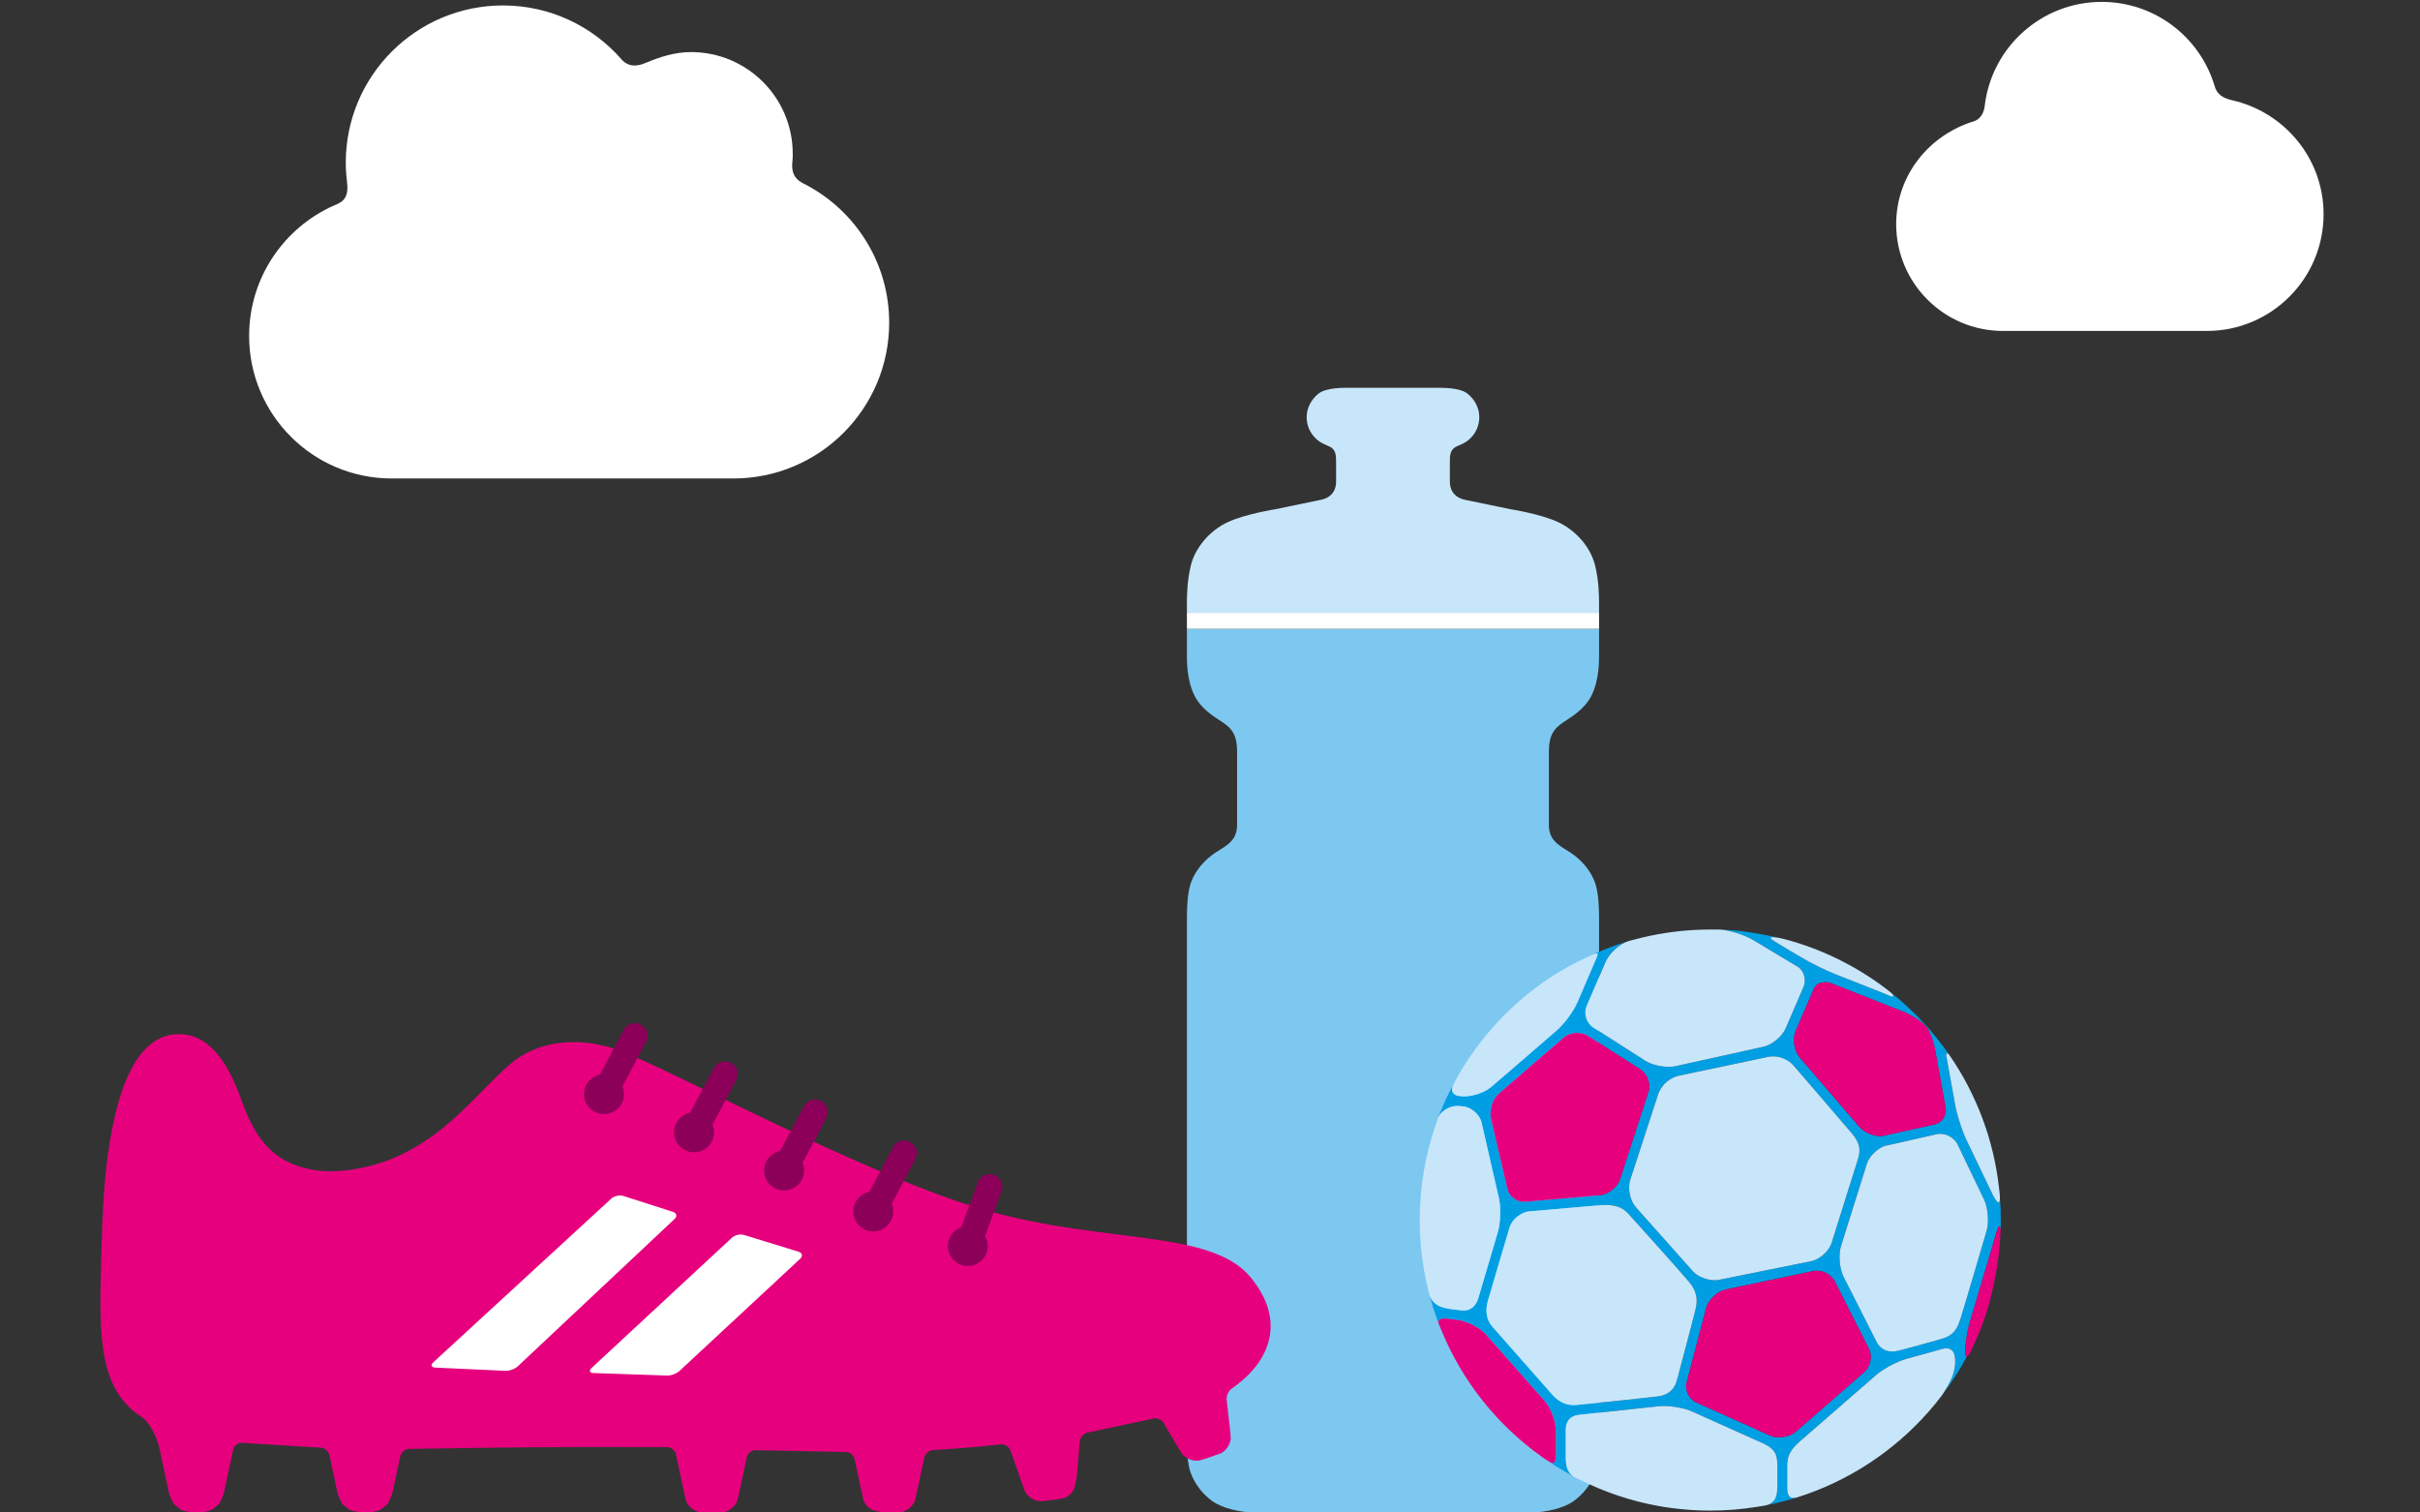 <?xml version="1.0" encoding="utf-8"?>
<!-- Generator: Adobe Illustrator 16.0.0, SVG Export Plug-In . SVG Version: 6.00 Build 0)  -->
<!DOCTYPE svg PUBLIC "-//W3C//DTD SVG 1.1//EN" "http://www.w3.org/Graphics/SVG/1.1/DTD/svg11.dtd">
<svg version="1.1" id="Lager_1" xmlns="http://www.w3.org/2000/svg" xmlns:xlink="http://www.w3.org/1999/xlink" x="0px" y="0px"
	 viewBox="0 0 1280 800" enable-background="new 0 0 1280 800" xml:space="preserve">
<rect x="0" y="0" width="1280" height="800" fill="#333333" stroke="none"/>
<path fill="#FFFFFF" d="M1171.299,45.25C1163.553,19.645,1139.787,1,1111.658,1c-31.947,0-58.266,24.045-61.887,55.016
	c-0.266,2.271-1.373,6.801-5.926,8.199c-23.482,7.238-40.906,28.514-40.906,54.32c0,31.207,25.299,56.508,56.518,56.508
	c23.525,0,83.328,0,107.797,0c34.098,0,61.746-27.645,61.746-61.748c0-29.557-20.807-54.092-48.506-60.316
	C1173.021,51.303,1171.949,47.387,1171.299,45.25z"/>
<path fill="#FFFFFF" d="M419.167,84.924c0.161-1.172,0.128-2.379,0.128-3.59c0-29.695-24.092-53.785-53.805-53.785
	c-8.723,0-16.692,2.645-24.22,5.807c-7.313,3.064-10.833-0.008-12.697-2.137c-15.241-17.367-37.594-28.338-62.516-28.338
	c-45.935,0-83.177,37.244-83.177,83.184c0,3.676,0.304,7.287,0.723,10.848c1.08,9.146-4.044,10.482-6.748,11.674
	c-26.547,11.682-45.092,38.213-45.092,69.082c0,41.648,33.769,75.408,75.437,75.408c41.657,0,135.177,0,180.69,0
	c45.529,0,82.42-36.906,82.42-82.41c0-31.594-17.79-59.035-43.896-72.865C423.628,96.324,417.872,94.354,419.167,84.924z"/>
<g>
	<path fill="#7DC8F0" d="M832.859,452.535c-6-4.676-13.611-6.398-13.611-16.201v-38.537c0-11.109,3.977-13.367,10.472-17.635
		c4.968-3.246,9.658-7.182,12.216-12.549c4.191-8.871,3.849-18.807,3.849-23.215v-11.783H736.783H627.785v11.783
		c0,4.408-0.355,14.344,3.85,23.215c2.537,5.367,7.236,9.303,12.204,12.549c6.495,4.268,10.483,6.525,10.483,17.635v38.537
		c0,9.803-7.635,11.525-13.623,16.201c-4.27,3.334-7.838,7.559-10.085,12.549c-1.817,4.002-2.829,9.936-2.829,21.141v278.443
		c0,4.408,0.688,10.75,1.946,14.191c2.237,6.152,6.323,11.422,11.569,15.184c5.269,3.742,14.752,5.957,22.592,5.957h72.891h72.896
		c7.827,0,17.312-2.215,22.58-5.957c5.246-3.762,9.333-9.031,11.592-15.184c1.245-3.441,1.934-9.783,1.934-14.191V486.225
		c0-11.205-1.01-17.139-2.839-21.141C840.71,460.094,837.119,455.869,832.859,452.535z"/>
	<path fill="#C8E6FA" d="M843.827,299.627c-1.161-4.967-3.568-9.516-6.856-13.494c-3.466-4.172-8.217-7.893-13.077-10.086
		c-9.483-4.291-24.859-6.688-24.859-6.688l-24.317-5.033c-4.312-0.904-7.85-3.859-7.85-9.666v-10.387c0-3.15,0.13-5.775,2.408-7.463
		c0.646-0.484,1.883-1.021,3.785-1.85c5.518-2.398,9.377-7.891,9.377-14.289c0-5.021-2.484-9.344-6.065-12.322
		c-4.097-3.41-13.127-3.248-17.537-3.248h-22.052h-22.055c-4.42,0-13.451-0.162-17.537,3.248c-3.58,2.979-6.063,7.301-6.063,12.322
		c0,6.398,3.86,11.891,9.377,14.289c1.891,0.828,3.128,1.365,3.784,1.85c2.268,1.688,2.408,4.313,2.408,7.463v10.387
		c0,5.807-3.537,8.762-7.859,9.666l-24.291,5.033c0,0-15.396,2.396-24.88,6.688c-4.871,2.193-9.624,5.914-13.075,10.086
		c-3.289,3.979-5.699,8.527-6.85,13.494c-1.83,7.805-1.957,15.16-1.957,19.568v4.936h108.998h109.001v-4.936
		C845.784,314.787,845.634,307.432,843.827,299.627z"/>
	<polygon fill="#FFFFFF" points="736.783,324.131 627.785,324.131 627.785,332.615 736.783,332.615 845.784,332.615 
		845.784,324.131 	"/>
</g>
<g>
	<path fill="#E6007E" d="M661.444,675.564c-20.947-25.311-75.949-17.516-138.729-35.033
		c-62.797-17.535-172.016-76.924-195.881-85.205c-23.857-8.262-44.549-3.391-57.271,7.727
		c-17.256,15.115-31.063,34.785-56.861,47.445c-14.518,7.123-34.177,10.75-47.387,8.213c-16.527-3.154-28.424-10.967-37.377-36.24
		c-6.558-18.494-15.922-34.23-31.339-35.406c-23.631-1.814-35.681,27.711-40.569,72.084c-1.334,12.111-1.854,24.807-2.267,38.9
		c-0.108,3.291-0.193,6.514-0.295,9.623c-1.173,41.4-0.788,67.549,21.786,82.043c3.357,2.182,6.65,9.205,6.65,9.205
		c0.889,1.895,1.964,5.137,2.417,7.188l4.854,22.689c0.446,2.047,1.763,5.156,2.94,6.887l3.568,2.887
		c1.939,0.773,5.25,1.43,7.348,1.43h1.713c2.108,0,5.417-0.656,7.356-1.43l3.569-2.887c1.184-1.73,2.493-4.84,2.94-6.887
		l4.761-22.188c0.438-2.047,2.502-3.611,4.61-3.441l41.626,2.553c2.099,0.084,4.174,1.848,4.618,3.912l4.115,19.164
		c0.429,2.047,1.748,5.156,2.939,6.887l3.554,2.887c1.938,0.773,5.264,1.43,7.363,1.43h1.706c2.1,0,5.407-0.656,7.363-1.43
		l3.561-2.887c1.168-1.73,2.487-4.84,2.931-6.887l4.006-18.625c0.42-2.051,2.519-3.762,4.602-3.814c0,0,60.521-0.988,90.593-0.988
		c11.621,0,45.942,0.031,45.942,0.031c2.1,0.068,4.165,1.797,4.619,3.848l4.198,19.549c0.437,2.047,1.024,4.5,1.311,5.441
		c0,0,0,0,0.454,0.789c1.209,2.068,3.207,3.713,5.474,4.486c0.925,0.316,0.925,0.316,0.925,0.316c1.024,0.086,3.594,0.17,5.693,0.17
		h1.696c2.099,0,5.089-0.17,6.617-0.371c0,0,0,0,1.275-0.654c1.579-0.822,2.974-2.064,3.948-3.543
		c0.588-0.891,0.588-0.891,0.588-0.891c0.353-1.109,1.008-3.697,1.427-5.744l3.897-18.121c0.436-2.051,2.519-3.68,4.619-3.629
		l47.748,0.957c2.1,0.018,4.182,1.715,4.619,3.764l3.645,17.029c0.436,2.047,1.058,4.551,1.377,5.543c0,0,0,0,0.47,0.805
		c1.696,2.84,4.551,3.695,4.551,3.695c1.998,0.639,5.357,1.16,7.458,1.16h1.712c2.1,0,4.568-0.068,5.51-0.152c0,0,0,0,0.806-0.234
		c2.434-0.756,4.618-2.518,5.861-4.736c0.401-0.74,0.401-0.74,0.401-0.74c0.27-0.889,0.841-3.293,1.276-5.34l3.831-17.871
		c0.454-2.049,2.537-3.811,4.618-3.947c0,0,15.502-0.904,24.791-1.848c5.341-0.535,11.067-1.154,11.067-1.154
		c2.099-0.238,4.366,1.205,5.072,3.188l5.929,16.965c0.705,1.982,1.546,4.215,1.864,4.969c0,0,0,0,0.42,0.641
		c1.46,2.115,3.845,3.66,6.383,4.148c0.907,0.168,0.907,0.168,0.907,0.168c0.991-0.033,3.511-0.287,5.592-0.555l1.697-0.203
		c2.065-0.268,4.869-0.754,6.214-1.074c0,0,0,0,1.074-0.672c2.571-1.578,3.376-3.729,3.376-3.729
		c0.739-1.963,1.479-5.273,1.679-7.373l1.548-18.105c0.185-2.098,2.015-4.164,4.064-4.584l34.629-7.391
		c2.05-0.537,4.587,0.521,5.644,2.318l7.156,12.059c1.076,1.832,2.385,3.898,2.904,4.652c0,0,0,0,0.604,0.57
		c1.9,1.73,4.537,2.723,7.072,2.637c0.855-0.016,0.855-0.016,0.855-0.016c0.908-0.221,3.277-0.939,5.275-1.629l1.594-0.539
		c2-0.67,4.283-1.494,5.09-1.83c0,0,0,0,0.654-0.436c1.965-1.361,3.441-3.512,4.033-5.813c0.264-1.041,0.264-1.041,0.264-1.041
		c-0.012-1.158-0.213-3.813-0.451-5.912l-1.713-15.098c-0.234-2.1,1.023-4.754,2.789-5.879c0,0,0.686-0.469,2.486-1.83
		C672.778,718.393,679.563,697.516,661.444,675.564z"/>
	<path fill="#E10714" d="M569.003,787.201"/>
	<g>
		<path fill="#8C005A" d="M338.993,541.959c-3.29-1.746-7.372-0.486-9.129,2.787l-12.512,23.582
			c-4.828,0.975-8.464,5.254-8.464,10.379c0,5.844,4.729,10.563,10.581,10.563c5.835,0,10.581-4.719,10.581-10.563
			c0-1.428-0.285-2.807-0.806-4.049l12.52-23.596C343.528,547.77,342.268,543.705,338.993,541.959z"/>
		<path fill="#8C005A" d="M386.625,562.182c-3.293-1.766-7.374-0.504-9.12,2.771l-12.512,23.58
			c-4.836,0.973-8.482,5.256-8.482,10.381c0,5.826,4.735,10.578,10.599,10.578c5.843,0,10.58-4.752,10.58-10.578
			c0-1.447-0.286-2.807-0.822-4.051l12.529-23.598C391.159,567.992,389.9,563.91,386.625,562.182z"/>
		<path fill="#8C005A" d="M434.255,582.367c-3.291-1.744-7.372-0.486-9.119,2.789l-12.529,23.598
			c-4.821,0.975-8.465,5.238-8.465,10.363c0,5.844,4.737,10.578,10.598,10.578c5.845,0,10.582-4.734,10.582-10.578
			c0-1.445-0.303-2.807-0.824-4.047l12.547-23.584C438.789,588.195,437.531,584.113,434.255,582.367z"/>
		<path fill="#8C005A" d="M481.4,604.035c-3.277-1.766-7.374-0.506-9.104,2.77l-12.529,23.598c-4.836,0.957-8.465,5.24-8.465,10.363
			c0,5.846,4.718,10.578,10.582,10.578c5.844,0,10.581-4.732,10.581-10.578c0-1.428-0.286-2.805-0.807-4.031l12.53-23.598
			C485.936,609.846,484.692,605.764,481.4,604.035z"/>
		<path fill="#8C005A" d="M525.806,621.449c-3.478-1.291-7.375,0.506-8.651,3.998l-8.75,23.646
			c-4.115,1.461-7.086,5.344-7.086,9.961c0,5.828,4.752,10.582,10.58,10.582c5.862,0,10.599-4.754,10.599-10.582
			c0-1.93-0.554-3.729-1.461-5.273l8.75-23.682C531.062,626.605,529.299,622.744,525.806,621.449z"/>
	</g>
	<g>
		<g>
			<path fill="#FFFFFF" d="M312.944,723.531c-1.545,1.412-1.091,2.654,0.991,2.721l38.914,1.311
				c2.101,0.084,5.089-1.041,6.601-2.471l63.788-59.285c1.528-1.443,1.158-3.107-0.856-3.729l-28.837-8.867
				c-1.999-0.621-4.904,0.051-6.432,1.477L312.944,723.531z"/>
		</g>
		<g>
			<path fill="#FFFFFF" d="M329.722,632.586c-1.996-0.639-4.903,0-6.432,1.428l-94.12,86.578c-1.537,1.428-1.082,2.67,1.007,2.771
				l37.144,1.713c2.1,0.102,5.062-1.008,6.591-2.434l82.868-77.865c1.528-1.443,1.141-3.156-0.857-3.795L329.722,632.586z"/>
		</g>
	</g>
</g>
<g>
	<g>
		<path fill="#009FE4" d="M910.4,491.703c0.634,0.078,1.88,0.281,2.566,0.406c4.773,0.875,10.666,2.918,14.203,5.035
			c0,0.008,0.01,0.008,0.01,0.008l14.141,8.484l9.514,5.707c3.305,1.984,4.71,6.871,3.073,10.664l-9.419,21.898
			c-1.838,4.277-7.224,8.73-11.764,9.738l-46.41,10.27c-1.046,0.238-2.26,0.359-3.611,0.359c-4.446,0-9.451-1.285-12.439-3.191
			l-27.625-17.668c-3.516-2.242-5.1-7.375-3.453-11.219l10.063-23.469c0-0.008,0-0.008,0-0.008
			c1.806-4.211,6.896-8.957,11.288-10.633c-3.168,0.945-6.304,1.953-9.355,3.133c-5.576,2.164-8.627,3.719-8.521,3.672
			c1.183-0.512,1.9-0.59,2.217-0.59l0,0c0.043,0,0.085,0.012,0.127,0.012c0.021,0.301-0.021,1.027-0.58,2.344l-10.064,23.473
			c-1.984,4.641-6.895,11.363-10.718,14.668l-20.18,17.465c-4.118,3.574-10.834,9.336-14.921,12.816
			c-3.484,2.961-10.539,5.23-15.354,4.789l-1.131-0.105c-0.01,0-0.01,0-0.01,0c-1.742-0.172-3.02-0.852-3.622-1.93
			c-0.603-1.082-0.507-2.539,0.274-4.102c0.021-0.051-0.602,1.031-1.13,2.098c-1.214,2.461-1.89,3.578-2.798,5.594
			c-1.046,2.289-2.112,4.668-3.041,7.023c-0.275,0.703-1.151,2.824-0.708,2.059c1.742-3.332,6.441-5.918,10.538-5.52v0.004
			l1.131,0.105l0,0l1.182,0.109c4.33,0.402,8.808,4.332,9.779,8.57l9.176,40.004c1.109,4.879,0.855,13.063-0.56,17.867
			L781.91,686.68c-1.066,3.613-3.76,6.938-8.775,6.422c-3.686-0.371-7.055-0.855-7.055-0.855c-6.271-1.047-8.69-3.781-9.883-6.926
			c1.309,4.867,2.851,9.641,4.613,14.297c-0.094-0.508-0.041-0.918,0.18-1.227c0.35-0.496,1.352-1.035,3.094-1.035
			c0.412,0,0.855,0.031,1.311,0.098l6.051,0.789c4.793,0.645,11.563,4.246,14.772,7.879l30.792,34.902
			c3.2,3.629,5.914,10.789,5.914,15.625v13.602c0,2.98-1.13,4.234-2.861,3.254c0,0,0.865,0.77,3.136,2.176
			c3.021,1.879,6.093,3.672,9.239,5.344c-3.727-2.348-4.266-6.074-4.266-10.773v-13.602c0-6.188,3.442-7.93,7.519-8.371l41.765-4.48
			c0.738-0.07,1.572-0.113,2.471-0.113h0.01c4.975,0,11.32,1.223,15.08,2.914c0,0,30.454,13.652,37.529,16.844
			c7.074,3.176,7.508,7.125,7.508,11.582v12.008c0.021,6.07-2.439,8.129-5.386,9.027c5.607-1.109,11.099-2.523,16.474-4.234
			c-0.18,0.063-0.369,0.117-0.518,0.16c-4.129,1.266-5.322-1.102-5.322-4.953v-12.008c0.011-6.926,3.98-10.262,8.047-13.801
			l38.85-33.824c3.812-3.324,11.141-7.254,16.019-8.617l19.419-5.363c0.603-0.156,1.193-0.242,1.754-0.242l0,0
			c2.587,0,4.318,1.742,4.562,4.465c0,0.328,0.792,3.371-0.718,8.672c-0.729,2.574-2.482,5.922-4.014,8.5l-0.031,0.496
			c4.087-5.66,7.804-11.605,11.109-17.793c-0.729,0.074-1.141-1.203-0.951-3.367c0.423-4.797,1.268-10.531,2.365-14.258
			l14.795-49.84c0.739-2.484,1.668-1.027,1.668,0.789c0.064-1.824,0.105-3.664,0.105-5.5c0-4.023-0.158-7.996-0.465-11.934
			c0.054,3.18-0.907,4.16-3.674-1.215l-14.023-29.199c-2.25-4.672-4.932-12.938-5.861-18.035l-4.002-22.035
			c0,0-0.602-3.152-0.803-4.406c-0.2-1.254,0.391-2.266,1.785-0.242c-0.316-0.461-0.634-0.914-0.951-1.371
			c-8.299-11.777-18.226-22.336-29.43-31.355l-0.496-0.395c0.887,0.699,1.922,2.703-0.295,1.82
			c-2.229-0.891-4.731-1.992-4.731-1.992l-24.899-9.844h-0.012c-4.973-1.973-12.745-5.809-17.338-8.566
			c0,0-13.095-7.648-15.787-9.516c-1.774-1.234-0.423-1.52,1.964-1.246c0.19,0.027,0.391,0.055,0.591,0.074
			c0,0-0.189-0.078-1.088-0.285c-3.705-0.848-15.701-3.297-25.375-3.738C912.555,491.824,911.161,491.703,910.4,491.703z
			 M949.715,545.363l9.567-22.188c1.172-2.746,3.474-3.668,6.515-3.668c0.93,0,1.838,0.168,2.703,0.512c0,0,0,0,0.012,0.004
			l37.709,14.906c4.783,1.895,9.514,4.609,12.998,8.668c0.846,0.988,3.264,5.941,4.267,11.465l5.607,30.828
			c0.718,3.938-1.816,7.84-5.66,8.844c-0.073,0.012-0.158,0.02-0.243,0.035l-26.146,5.793c-0.401,0.09-0.792,0.195-1.193,0.316
			c-0.338,0.031-0.687,0.059-1.046,0.059c-4.139,0-8.859-1.996-11.214-4.734l-0.138-0.16c0-0.004,0-0.004,0-0.004l-30.972-36.047
			c-0.011-0.004-0.011-0.004-0.011-0.004l-0.612-0.715C948.934,555.871,947.951,549.5,949.715,545.363z M887.443,569.094
			c0,0,39.135-8.258,47.467-10.02c5.924-1.262,11.183,1.559,13.58,4.336c0,0,25.702,29.82,30.982,36.055
			c5.27,6.234,4.34,10.109,2.967,14.492l-13.664,43.453c-1.373,4.328-6.272,8.754-10.729,9.652l-48.881,9.883
			c-0.676,0.125-1.405,0.199-2.187,0.199c-4.267,0-9.166-2.027-11.658-4.813l-30.095-33.824c-3.041-3.41-4.404-9.949-2.988-14.289
			l14.709-45.133C878.215,575.168,881.572,570.742,887.443,569.094z M788.637,591.809c-1.014-4.316,0.781-10.438,3.832-13.082
			l34.615-29.965c1.774-1.531,4.372-2.414,7.128-2.414l0,0c2.102,0,4.097,0.535,5.597,1.492l27.613,17.656
			c0,0.004,0.012,0.004,0.012,0.004l0.316,0.207c3.601,2.301,5.522,7.68,4.203,11.75l-15.08,46.289
			c-1.383,4.211-6.271,8.098-10.697,8.477l-37.762,3.266l-1.763,0.156c-0.222,0.012-0.433,0.031-0.655,0.031
			c-3.991,0-7.814-2.996-8.701-6.82L788.637,591.809z M876.895,738.582c-6.398,0.844-36.525,3.949-42.936,4.531
			c-6.41,0.59-10.254-2.441-13.01-5.566l-31.627-35.859c-3.041-3.445-3.865-8.145-2.375-13.52
			c1.499-5.363,11.51-38.953,11.51-38.953c1.256-4.223,6.019-8.109,10.4-8.488c0,0,30.688-2.641,37.773-3.266
			c7.096-0.633,11.414,0.992,14.667,4.543c3.263,3.547,27.814,30.93,32.017,35.965c4.203,5.027,4.773,9.145,3.496,14.594
			c-1.277,5.43-9.8,37.309-9.8,37.309C885.902,734.125,883.294,737.738,876.895,738.582z M986.178,725.637l-36.283,31.625
			c-2.102,1.828-5.523,2.969-8.924,2.969c-1.795,0-3.463-0.316-4.814-0.93l-38.986-17.496c-3.813-1.711-6.136-6.559-5.08-10.594
			l9.8-37.316l0,0l0.538-2.059c1.141-4.352,5.83-8.82,10.232-9.75l46.475-9.809c0.549-0.105,1.14-0.168,1.742-0.168l0,0
			c3.896,0,7.92,2.355,9.566,5.598l17.445,34.422c0,0,0,0,0.01,0.012l0.655,1.297C990.486,717.25,989.398,722.836,986.178,725.637z
			 M1026.242,708.359c0,0-12.715,3.645-21.69,5.969c-6.979,1.805-10.433-1.531-11.975-4.563l-17.456-34.438
			c-2.164-4.277-2.787-11.762-1.34-16.336l13.674-43.465c1.268-4.031,5.586-8.172,9.758-9.535c0.369-0.051,0.75-0.094,1.108-0.18
			l26.03-5.879c0.074-0.02,0.147-0.047,0.222-0.063c0.507-0.094,1.014-0.164,1.552-0.164c3.813,0,7.709,2.34,9.25,5.563
			l14.035,29.203c2.09,4.352,2.703,11.934,1.33,16.559c0,0-11.5,39.324-13.939,46.961
			C1034.361,705.625,1030.655,707.145,1026.242,708.359z"/>
	</g>
	<g>
		<path fill="#C8E6FA" d="M1054.141,632.191c3.252,6.316,4.002,3.875,3.568-0.645l-0.464-3.988
			c-2.851-24.762-11.838-48.715-25.999-69.277c-1.404-2.039-1.995-1.023-1.795,0.234c0.201,1.254,0.803,4.406,0.803,4.406
			l4.002,22.035c0.93,5.098,3.611,13.363,5.861,18.035L1054.141,632.191z"/>
		<path fill="#C8E6FA" d="M1000.359,525.152c-16.716-13.324-36.314-23.16-56.875-28.523c-4.383-1.137-8.87-1.441-6.188,0.426
			c2.692,1.867,15.787,9.516,15.787,9.516c4.593,2.758,12.365,6.594,17.338,8.566h0.012l24.899,9.844c0,0,2.503,1.102,4.731,1.992
			C1002.281,527.855,1001.246,525.852,1000.359,525.152z"/>
		<path fill="#C8E6FA" d="M1029.389,713.176L1029.389,713.176c-0.561,0-1.151,0.086-1.754,0.242l-19.419,5.363
			c-4.878,1.363-12.207,5.293-16.019,8.617l-38.85,33.824c-4.066,3.539-8.036,6.875-8.047,13.801v12.008
			c0,3.852,1.193,6.219,5.322,4.953c2.07-0.637,6.483-2.145,9.651-3.391c26.23-10.223,49.462-27.711,66.622-50.203
			c1.277-1.668,5.143-7.875,6.336-12.078c1.51-5.301,0.718-8.344,0.718-8.672C1033.707,714.918,1031.976,713.176,1029.389,713.176z"
			/>
		<path fill="#C8E6FA" d="M865.227,638.508l30.095,33.824c2.492,2.785,7.392,4.813,11.658,4.813c0.781,0,1.511-0.074,2.187-0.199
			l48.881-9.883c4.456-0.898,9.355-5.324,10.729-9.652l13.664-43.453c1.373-4.383,2.303-8.258-2.967-14.492
			c-5.28-6.234-30.982-36.055-30.982-36.055c-2.397-2.777-7.656-5.598-13.58-4.336c-8.332,1.762-47.467,10.02-47.467,10.02
			c-5.871,1.648-9.229,6.074-10.496,9.992l-14.709,45.133C860.822,628.559,862.186,635.098,865.227,638.508z"/>
		<path fill="#C8E6FA" d="M781.91,686.68l10.358-35.035c1.415-4.805,1.669-12.988,0.56-17.867l-9.176-40.004
			c-0.972-4.238-5.449-8.168-9.779-8.57l-1.182-0.109l0,0l-1.131-0.105v-0.004c-4.276-0.414-9.239,2.418-10.791,5.953l-1.49,4.324
			c-5.533,16.074-8.342,32.918-8.342,50.078c0,11.688,1.32,23.359,3.939,34.68l1.014,4.379c1.066,3.527,3.315,6.707,10.189,7.848
			c0,0,3.369,0.484,7.055,0.855C778.15,693.617,780.844,690.293,781.91,686.68z"/>
		<path fill="#C8E6FA" d="M1026.125,599.707c-0.538,0-1.045,0.07-1.552,0.164c-0.074,0.016-0.147,0.043-0.222,0.063l-26.03,5.879
			c-0.358,0.086-0.739,0.129-1.108,0.18c-4.172,1.363-8.49,5.504-9.758,9.535l-13.674,43.465c-1.447,4.574-0.824,12.059,1.34,16.336
			l17.456,34.438c1.542,3.031,4.995,6.367,11.975,4.563c8.976-2.324,21.69-5.969,21.69-5.969c4.413-1.215,8.119-2.734,10.559-10.367
			c2.439-7.637,13.939-46.961,13.939-46.961c1.373-4.625,0.76-12.207-1.33-16.559l-14.035-29.203
			C1033.834,602.047,1029.938,599.707,1026.125,599.707z"/>
		<path fill="#E6007E" d="M1041.986,715.637c0.803-1.555,4.551-9.293,7.645-18.145c3.306-9.43,5.756-21.129,6.991-29.543
			c0.823-5.578,1.341-11.246,1.552-16.93c0.064-1.898-0.908-3.535-1.668-0.969l-14.795,49.84c-1.098,3.727-1.942,9.461-2.365,14.258
			C1039.04,717.684,1040.318,718.855,1041.986,715.637z"/>
		<path fill="#C8E6FA" d="M842.639,543.414l27.625,17.668c2.988,1.906,7.993,3.191,12.439,3.191c1.352,0,2.565-0.121,3.611-0.359
			l46.41-10.27c4.54-1.008,9.926-5.461,11.764-9.738l9.419-21.898c1.637-3.793,0.231-8.68-3.073-10.664l-9.514-5.707l-14.141-8.484
			c0,0-0.01,0-0.01-0.008c-4.319-2.586-12.218-5.094-17.234-5.469h-0.01c-0.063,0-0.887-0.012-5.322-0.012
			c-12.344,0-24.625,1.469-36.505,4.363c-5.438,1.324-7.106,1.875-7.118,1.875c-4.487,1.504-9.862,6.461-11.731,10.816
			c0,0,0,0,0,0.008l-10.063,23.469C837.539,536.039,839.123,541.172,842.639,543.414z"/>
		<path fill="#E6007E" d="M959.282,523.176l-9.567,22.188c-1.764,4.137-0.781,10.508,2.144,13.91l0.612,0.715c0,0,0,0,0.011,0.004
			l30.972,36.047c0,0,0,0,0,0.004l0.138,0.16c2.354,2.738,7.075,4.734,11.214,4.734c0.359,0,0.708-0.027,1.046-0.059
			c0.401-0.121,0.792-0.227,1.193-0.316l26.146-5.793c0.085-0.016,0.17-0.023,0.243-0.035c3.844-1.004,6.378-4.906,5.66-8.844
			l-5.607-30.828c-1.003-5.523-3.421-10.477-4.267-11.465c-3.484-4.059-8.215-6.773-12.998-8.668l-37.709-14.906
			c-0.012-0.004-0.012-0.004-0.012-0.004c-0.865-0.344-1.773-0.512-2.703-0.512C962.756,519.508,960.454,520.43,959.282,523.176z"/>
		<path fill="#C8E6FA" d="M876.895,738.582c6.399-0.844,9.008-4.457,10.116-8.711c0,0,8.522-31.879,9.8-37.309
			c1.277-5.449,0.707-9.566-3.496-14.594c-4.202-5.035-28.754-32.418-32.017-35.965c-3.253-3.551-7.571-5.176-14.667-4.543
			c-7.086,0.625-37.773,3.266-37.773,3.266c-4.382,0.379-9.145,4.266-10.4,8.488c0,0-10.011,33.59-11.51,38.953
			c-1.49,5.375-0.666,10.074,2.375,13.52l31.627,35.859c2.756,3.125,6.6,6.156,13.01,5.566
			C840.369,742.531,870.496,739.426,876.895,738.582z"/>
		<path fill="#E6007E" d="M786.218,706.121c-3.21-3.633-9.979-7.234-14.772-7.879l-6.051-0.789
			c-0.455-0.066-0.898-0.098-1.311-0.098c-1.742,0-2.744,0.539-3.094,1.035c-0.285,0.391-0.306,0.973-0.042,1.734l1.426,3.473
			c11.066,26.969,29.398,50.043,53.169,66.969c1.023,0.73,2.766,1.965,4.52,2.938c1.731,0.98,2.861-0.273,2.861-3.254v-13.602
			c0-4.836-2.714-11.996-5.914-15.625L786.218,706.121z"/>
		<path fill="#C8E6FA" d="M932.545,763.441c-7.075-3.191-37.529-16.844-37.529-16.844c-3.76-1.691-10.105-2.914-15.08-2.914h-0.01
			c-0.898,0-1.732,0.043-2.471,0.113l-41.765,4.48c-4.076,0.441-7.519,2.184-7.519,8.371v13.602c0,4.805,0.539,8.617,4.498,10.953
			c1.151,0.676,2.895,1.445,2.895,1.445c13.051,6.566,26.938,11.234,41.288,13.855c9.124,1.656,18.458,2.5,27.751,2.5
			c8.321,0,16.685-0.676,24.857-2.004l4.33-0.707c3.315-0.762,6.283-2.598,6.262-9.262v-12.008
			C940.053,770.566,939.619,766.617,932.545,763.441z"/>
		<path fill="#E6007E" d="M970.443,677.707c-1.646-3.242-5.67-5.598-9.566-5.598l0,0c-0.603,0-1.193,0.063-1.742,0.168
			l-46.475,9.809c-4.402,0.93-9.092,5.398-10.232,9.75l-0.538,2.059l0,0l-9.8,37.316c-1.056,4.035,1.268,8.883,5.08,10.594
			l38.986,17.496c1.352,0.613,3.02,0.93,4.814,0.93c3.4,0,6.822-1.141,8.924-2.969l36.283-31.625
			c3.221-2.801,4.309-8.387,2.376-12.199l-0.655-1.297c-0.01-0.012-0.01-0.012-0.01-0.012L970.443,677.707z"/>
		<path fill="#C8E6FA" d="M788.541,575.078c4.087-3.48,10.803-9.242,14.921-12.816l20.18-17.465
			c3.823-3.305,8.733-10.027,10.718-14.668l10.064-23.473c0.559-1.316,0.602-2.043,0.58-2.344c-0.042,0-0.084-0.012-0.127-0.012l0,0
			c-0.316,0-1.034,0.078-2.217,0.59c-0.116,0.047-10.708,4.605-19.494,10.113c-9.926,6.207-19.145,13.566-27.424,21.879
			c-7.455,7.488-14.17,15.766-19.936,24.605c-4.277,6.563-7.086,12.184-7.107,12.242c-0.781,1.563-0.877,3.02-0.274,4.102
			c0.603,1.078,1.88,1.758,3.622,1.93c0,0,0,0,0.01,0l1.131,0.105C778.002,580.309,785.057,578.039,788.541,575.078z"/>
		<path fill="#E6007E" d="M846.176,632.223c4.426-0.379,9.314-4.266,10.697-8.477l15.08-46.289c1.319-4.07-0.603-9.449-4.203-11.75
			l-0.316-0.207c0,0-0.012,0-0.012-0.004l-27.613-17.656c-1.5-0.957-3.495-1.492-5.597-1.492l0,0c-2.756,0-5.354,0.883-7.128,2.414
			l-34.615,29.965c-3.051,2.645-4.846,8.766-3.832,13.082l8.658,37.047c0.887,3.824,4.71,6.82,8.701,6.82
			c0.223,0,0.434-0.02,0.655-0.031l1.763-0.156l0,0L846.176,632.223z"/>
	</g>
</g>
</svg>
